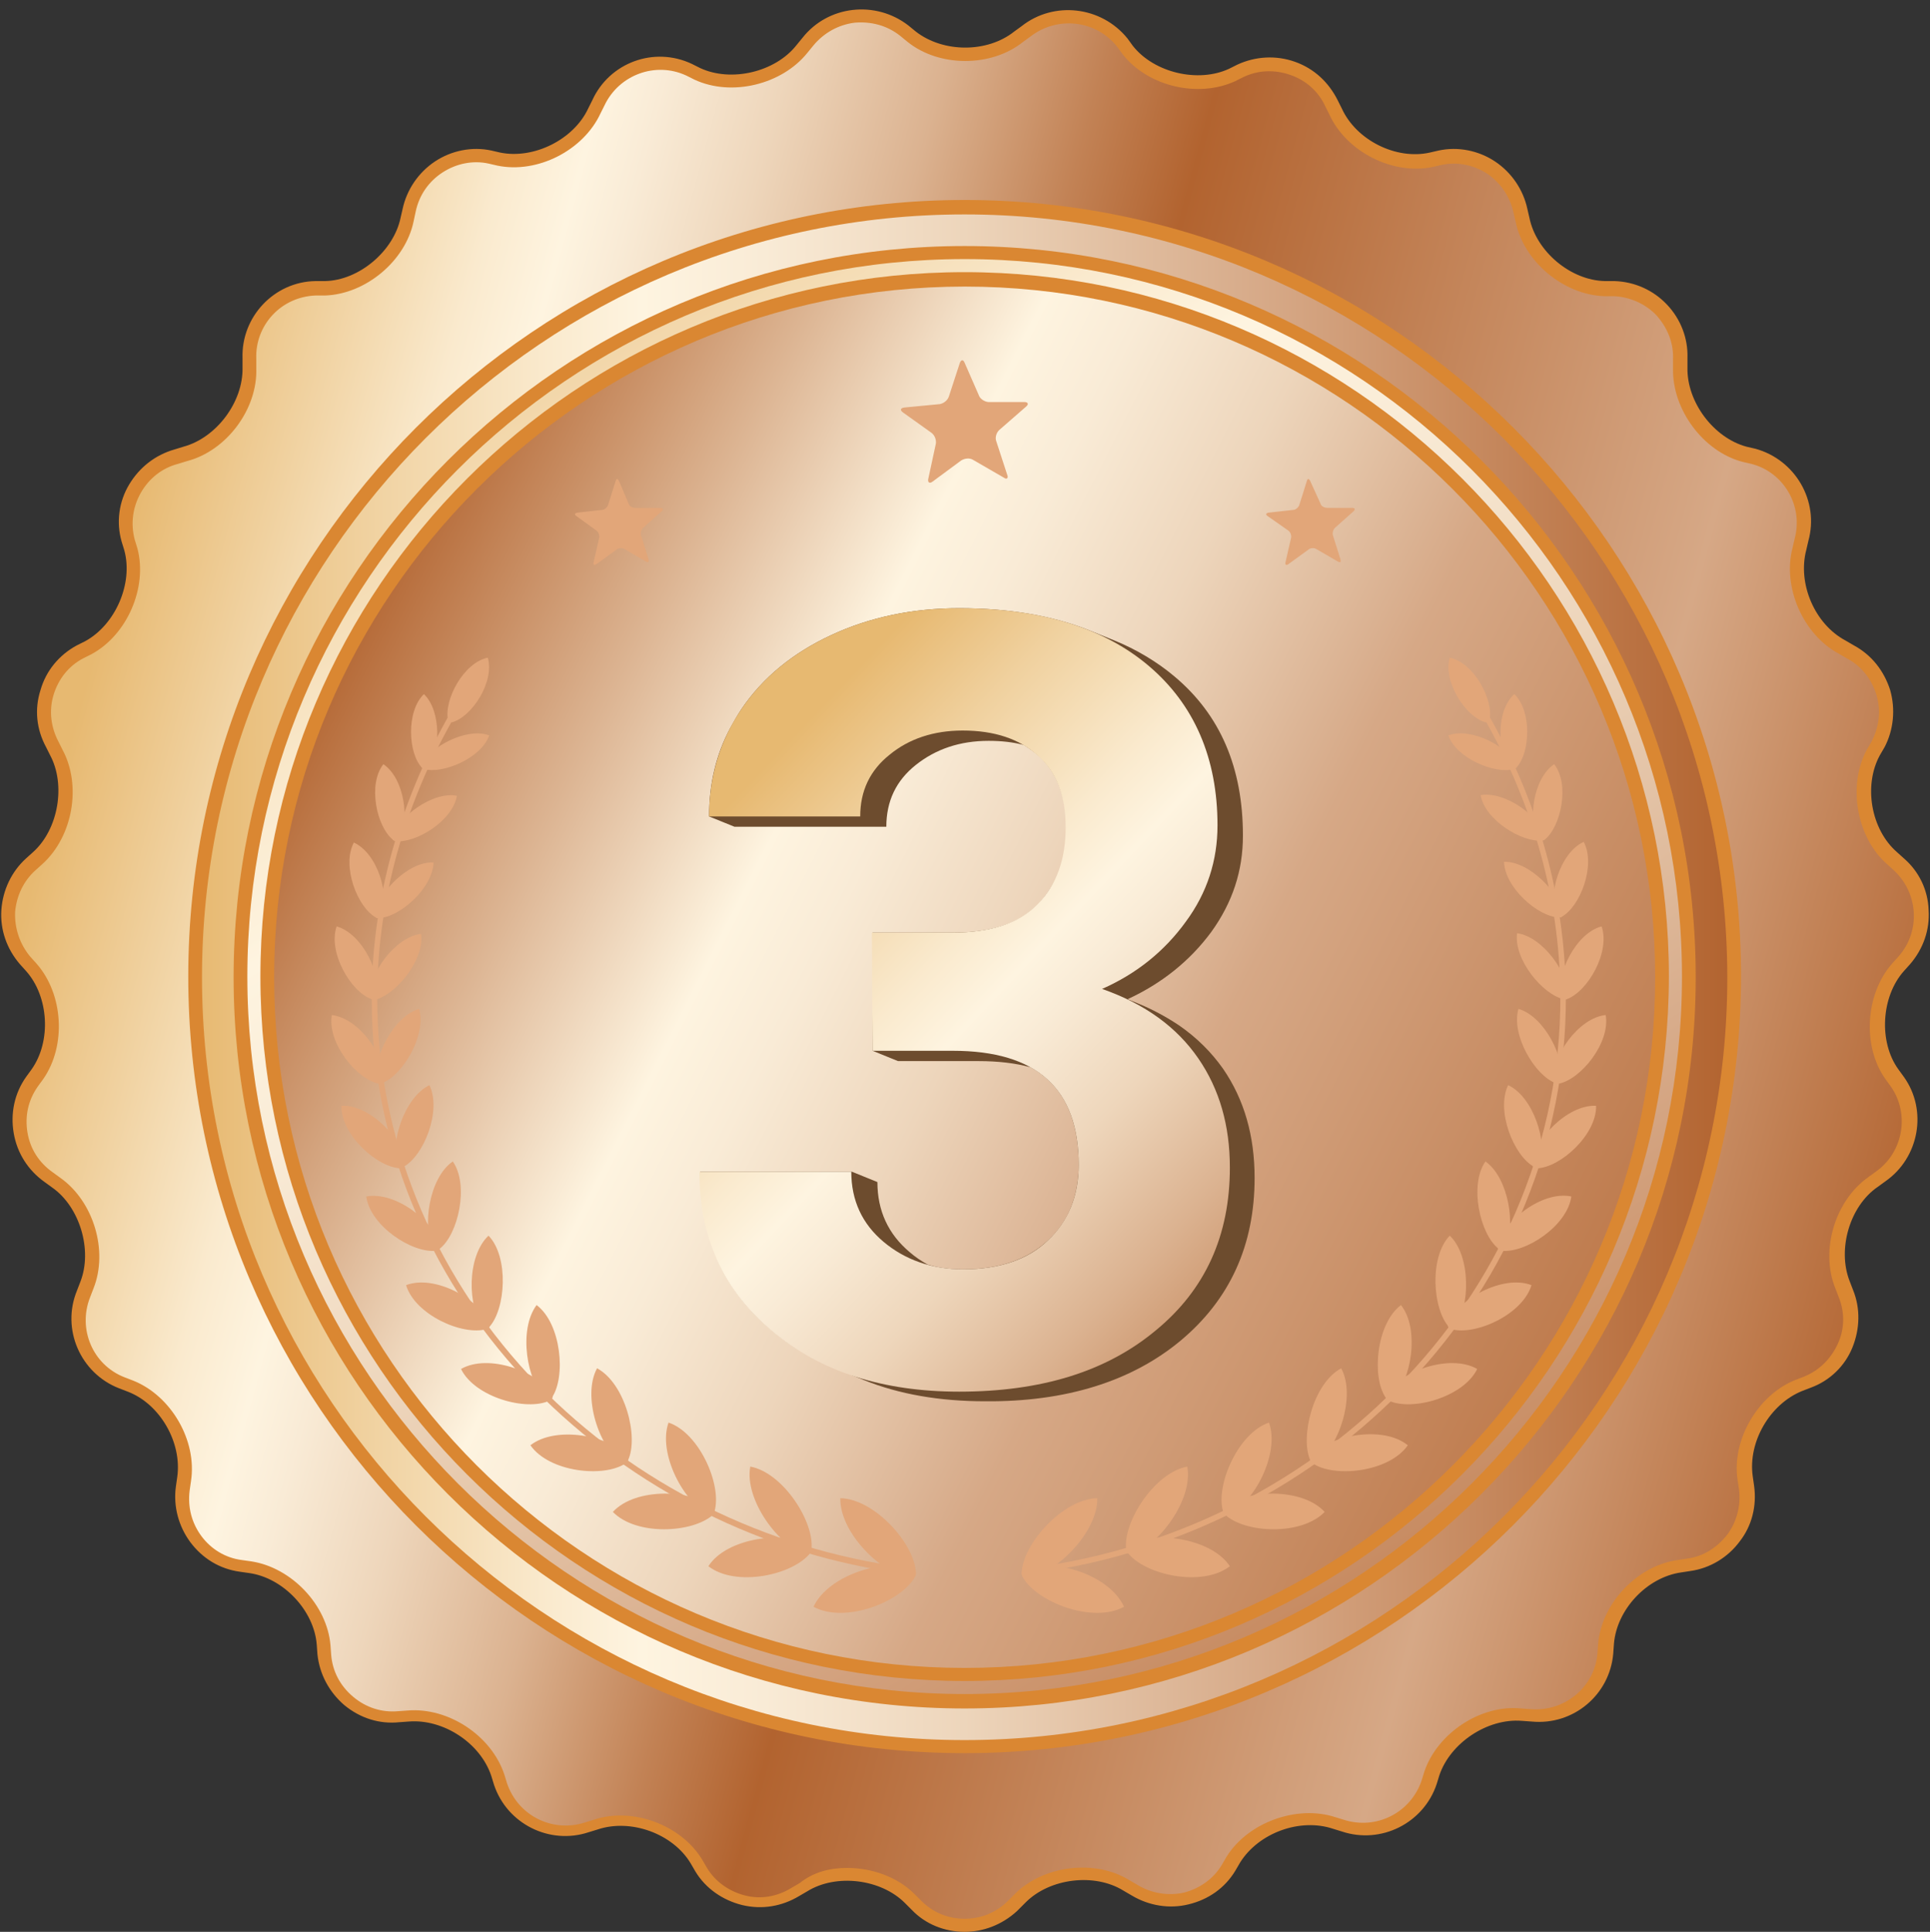 <?xml version="1.0" encoding="UTF-8"?>
<!DOCTYPE svg PUBLIC '-//W3C//DTD SVG 1.0//EN'
          'http://www.w3.org/TR/2001/REC-SVG-20010904/DTD/svg10.dtd'>
<svg height="281.1" preserveAspectRatio="xMidYMid meet" version="1.0" viewBox="-0.2 -1.3 280.9 281.1" width="280.9" xmlns="http://www.w3.org/2000/svg" xmlns:xlink="http://www.w3.org/1999/xlink" zoomAndPan="magnify"
><rect x="-0.2" y="-1.3" width="280.9" height="281.1" fill="#333333" stroke="none"/><g
  ><g
    ><g
      ><g
        ><linearGradient gradientTransform="matrix(1 0 0 -1 0 281.818)" gradientUnits="userSpaceOnUse" id="a" x1="10.478" x2="279.111" xlink:actuate="onLoad" xlink:show="other" xlink:type="simple" y1="177.063" y2="104.666"
          ><stop offset="0" stop-color="#e7b971"
            /><stop offset=".07" stop-color="#f0d19f"
            /><stop offset=".14" stop-color="#faeace"
            /><stop offset=".18" stop-color="#fef4e0"
            /><stop offset=".21" stop-color="#f9ebd6"
            /><stop offset=".27" stop-color="#eed6bb"
            /><stop offset=".35" stop-color="#dbb290"
            /><stop offset=".43" stop-color="#c28255"
            /><stop offset=".49" stop-color="#b2632f"
            /><stop offset=".8" stop-color="#d6a886"
            /><stop offset="1" stop-color="#b2632f"
          /></linearGradient
          ><path d="M147.2,275.9c-3.9,3.9-10.2,3.9-14.1,0l-1-1c-3.9-3.9-10.8-4.7-15.5-1.8l-1.2,0.7 c-4.6,2.9-10.8,1.4-13.7-3.2l-0.7-1.2c-2.9-4.6-9.5-7-14.6-5.3l-1.3,0.4c-5.2,1.7-10.8-1.1-12.6-6.3l-0.4-1.3 c-1.7-5.2-7.6-9-13-8.6l-1.4,0.1c-5.4,0.5-10.3-3.6-10.8-9l-0.1-1.4c-0.5-5.4-5.3-10.5-10.7-11.3l-1.4-0.2 c-5.4-0.8-9.2-5.9-8.4-11.3l0.2-1.4c0.8-5.4-2.7-11.5-7.8-13.5l-1.3-0.5c-5.1-2-7.6-7.8-5.6-12.9l0.5-1.3c2-5.1,0-11.8-4.5-14.9 L7,170.1c-4.5-3.1-5.6-9.4-2.4-13.8l0.8-1.1c3.1-4.5,2.7-11.5-0.9-15.6l-0.9-1c-3.6-4.1-3.3-10.4,0.8-14l1-0.9 c4.1-3.6,5.3-10.5,2.7-15.4l-0.6-1.2c-2.6-4.8-0.8-10.9,4-13.5l1.2-0.6c4.8-2.6,7.6-9,6.2-14.3l-0.4-1.3 c-1.4-5.3,1.8-10.8,7-12.2l1.3-0.4c5.3-1.4,9.5-7,9.3-12.5l0-1.4c-0.2-5.5,4.2-10.1,9.6-10.2l1.4,0c5.5-0.2,10.8-4.7,11.9-10 l0.3-1.3c1.1-5.4,6.4-8.8,11.7-7.7l1.3,0.3c5.4,1.1,11.6-2,13.9-7l0.6-1.2c2.3-4.9,8.2-7.1,13.2-4.8l1.2,0.6 c4.9,2.3,11.8,0.7,15.2-3.6l0.9-1.1c3.4-4.3,9.7-5,14-1.6l1.1,0.8c4.3,3.4,11.3,3.4,15.6,0l1.1-0.8c4.3-3.4,10.6-2.7,14,1.6 l0.9,1.1c3.4,4.3,10.2,5.9,15.2,3.6l1.2-0.6c5-2.3,10.9-0.2,13.2,4.8l0.6,1.2c2.3,4.9,8.6,8.1,13.9,7l1.3-0.3 c5.4-1.1,10.6,2.4,11.7,7.7l0.3,1.3c1.1,5.4,6.5,9.9,11.9,10l1.4,0c5.5,0.2,9.8,4.8,9.6,10.2l0,1.4c-0.2,5.5,4,11.1,9.3,12.5 l1.3,0.4c5.3,1.4,8.4,6.9,7,12.2l-0.4,1.3c-1.4,5.3,1.4,11.7,6.2,14.3l1.2,0.6c4.8,2.6,6.6,8.6,4,13.5l-0.6,1.2 c-2.6,4.8-1.4,11.7,2.7,15.4l1,0.9c4.1,3.6,4.5,9.9,0.8,14l-0.9,1c-3.6,4.1-4,11.1-0.9,15.6l0.8,1.1c3.1,4.5,2,10.7-2.4,13.8 l-1.1,0.8c-4.5,3.1-6.5,9.9-4.5,14.9l0.5,1.3c2,5.1-0.5,10.9-5.6,12.9l-1.3,0.5c-5.1,2-8.6,8.1-7.8,13.5l0.2,1.4 c0.8,5.4-3,10.5-8.4,11.3l-1.4,0.2c-5.4,0.8-10.2,5.9-10.7,11.3l-0.1,1.4c-0.5,5.4-5.3,9.5-10.8,9l-1.4-0.1 c-5.4-0.5-11.3,3.4-13,8.6l-0.4,1.3c-1.7,5.2-7.4,8-12.6,6.3l-1.3-0.4c-5.2-1.7-11.8,0.7-14.6,5.3l-0.7,1.2 c-2.9,4.6-9,6.1-13.7,3.2l-1.2-0.7c-4.6-2.9-11.6-2-15.5,1.8L147.2,275.9L147.2,275.9z" fill="url(#a)"
          /><g id="change1_1"
          ><path d="M140.2,279.8c-2.9,0-5.7-1.1-7.7-3.2l-1-1c-3.5-3.5-10-4.3-14.2-1.7l-1.2,0.7c-2.5,1.5-5.4,2-8.3,1.3 c-2.8-0.7-5.3-2.4-6.8-4.9l-0.7-1.2c-2.6-4.3-8.7-6.5-13.5-4.9l-1.3,0.4c-5.7,1.9-11.9-1.2-13.8-6.9l-0.4-1.3 c-1.6-4.8-7-8.3-12-7.9l-1.4,0.1c-2.9,0.3-5.7-0.6-8-2.5c-2.2-1.9-3.6-4.5-3.9-7.4l-0.1-1.4c-0.4-5-4.9-9.7-9.8-10.4l-1.4-0.2 c-2.9-0.4-5.4-1.9-7.2-4.3c-1.7-2.3-2.5-5.2-2.1-8.1l0.2-1.4c0.7-5-2.5-10.6-7.2-12.4l-1.3-0.5c-5.6-2.2-8.4-8.6-6.1-14.2 l0.5-1.3c1.8-4.6-0.1-10.9-4.1-13.7l-1.1-0.8c-2.4-1.7-4-4.2-4.5-7.1c-0.5-2.9,0.1-5.8,1.8-8.2l0.8-1.1 c2.9-4.1,2.5-10.6-0.8-14.3l-0.9-1c-1.9-2.2-2.9-5-2.7-7.9c0.2-2.9,1.5-5.6,3.6-7.5l1-0.9c3.7-3.3,4.8-9.8,2.5-14.1l-0.6-1.2 c-1.4-2.6-1.7-5.5-0.8-8.3c0.8-2.8,2.7-5.1,5.3-6.5l1.2-0.6c4.4-2.4,7-8.4,5.7-13.2l-0.4-1.3c-0.8-2.8-0.4-5.8,1.1-8.3 c1.5-2.5,3.8-4.3,6.6-5.1l1.3-0.4c4.8-1.3,8.7-6.5,8.6-11.5l0-1.4c-0.2-6,4.6-11.1,10.6-11.2l1.4,0c5-0.1,10-4.4,11-9.2l0.3-1.3 c0.6-2.8,2.3-5.3,4.7-6.9c2.4-1.6,5.4-2.2,8.2-1.6l1.3,0.3c4.9,1,10.7-1.9,12.8-6.4l0.6-1.2C88.5,7.8,95,5.4,100.5,8l1.2,0.6 c4.5,2.1,10.9,0.6,14-3.3l0.9-1.1c3.7-4.7,10.6-5.5,15.4-1.8l1.1,0.9c4,3.1,10.4,3.1,14.3,0l1.1-0.8c4.7-3.7,11.6-2.9,15.4,1.8 l0.8,1.1c3.1,3.9,9.5,5.4,14,3.3l1.2-0.6c2.6-1.2,5.6-1.4,8.4-0.4c2.8,1,4.9,3,6.2,5.6l0.6,1.2c2.1,4.6,7.9,7.5,12.8,6.4 l1.3-0.3c2.8-0.6,5.8,0,8.2,1.6c2.4,1.6,4.1,4.1,4.7,6.9l0.3,1.3c1,4.9,6,9.1,11,9.2l1.4,0c2.9,0.1,5.6,1.3,7.6,3.4 c2,2.1,3.1,4.9,3,7.8l0,1.4c-0.1,5,3.8,10.2,8.6,11.5l1.3,0.3c5.8,1.6,9.3,7.6,7.7,13.4l-0.3,1.3c-1.3,4.9,1.2,10.8,5.7,13.2 l1.2,0.7c2.6,1.4,4.4,3.7,5.3,6.5c0.8,2.8,0.5,5.8-0.8,8.3l-0.7,1.2c-2.4,4.4-1.3,10.8,2.5,14.1l1,0.9c2.2,1.9,3.5,4.6,3.6,7.5 c0.2,2.9-0.8,5.7-2.7,7.9l-0.9,1c-3.3,3.7-3.7,10.3-0.8,14.3l0.8,1.1c3.5,4.9,2.2,11.8-2.7,15.2l-1.1,0.8 c-4.1,2.8-5.9,9.1-4.1,13.7l0.5,1.3c1.1,2.7,1,5.7-0.1,8.4s-3.3,4.8-6,5.8l-1.3,0.5c-4.7,1.9-7.9,7.4-7.2,12.4l0.2,1.4 c0.4,2.9-0.3,5.8-2.1,8.1c-1.7,2.3-4.3,3.9-7.2,4.3l-1.3,0.2c-5,0.7-9.4,5.4-9.8,10.4l-0.1,1.4c-0.5,6-5.8,10.5-11.9,9.9 l-1.4-0.1c-5-0.4-10.4,3.2-12,7.9l-0.4,1.3c-1.9,5.7-8.1,8.8-13.8,6.9l-1.3-0.4c-4.8-1.6-10.8,0.6-13.5,4.9l-0.7,1.2 c-1.5,2.5-3.9,4.2-6.8,4.9c-2.8,0.7-5.8,0.2-8.3-1.3l-1.2-0.7c-4.2-2.6-10.7-1.8-14.2,1.7l-1.3,1.3 C145.6,278.8,142.9,279.8,140.2,279.8z M123.1,270.5c3.6,0,7.3,1.3,9.8,3.8l1,1c1.7,1.7,3.9,2.6,6.3,2.6c2.4,0,4.6-0.9,6.3-2.6 l1-1c4.2-4.2,11.7-5.1,16.7-2l1.2,0.7c2,1.2,4.4,1.6,6.7,1.1c2.3-0.6,4.3-2,5.5-4l0.7-1.2c3.1-5,10.2-7.6,15.8-5.8l1.3,0.4 c4.7,1.5,9.7-1,11.3-5.7l0.4-1.3c1.9-5.6,8.2-9.8,14.1-9.2l1.4,0.1c4.9,0.4,9.3-3.2,9.7-8.1l0.1-1.4c0.5-5.9,5.7-11.4,11.6-12.2 l1.3-0.2c2.4-0.3,4.4-1.6,5.9-3.5c1.4-1.9,2-4.3,1.7-6.6l-0.2-1.3c-0.9-5.8,2.9-12.4,8.4-14.6l1.3-0.5c2.2-0.9,3.9-2.6,4.9-4.8 s1-4.6,0.1-6.8l-0.5-1.3c-2.2-5.5,0-12.7,4.8-16.1l1.1-0.8c4-2.8,5-8.4,2.2-12.4l-0.8-1.1c-3.4-4.8-2.9-12.4,1-16.8l0.9-1 c3.3-3.7,2.9-9.3-0.7-12.6l-1-0.9c-4.4-3.9-5.7-11.4-2.9-16.6l0.7-1.2c1.1-2.1,1.4-4.5,0.7-6.8s-2.2-4.2-4.3-5.3l-1.2-0.7 c-5.2-2.8-8.2-9.7-6.7-15.4l0.3-1.3c1.3-4.8-1.6-9.7-6.3-10.9l-1.3-0.3c-5.7-1.5-10.2-7.6-10.1-13.5l0-1.4 c0.1-2.4-0.8-4.6-2.4-6.4c-1.6-1.7-3.9-2.7-6.2-2.8l-1.4,0c-5.9-0.2-11.7-5-12.9-10.8l-0.3-1.3c-0.5-2.3-1.8-4.3-3.8-5.7 c-2-1.3-4.4-1.8-6.7-1.3l-1.3,0.3c-5.8,1.2-12.5-2.2-15-7.6l-0.6-1.2c-1-2.2-2.8-3.8-5.1-4.6c-2.3-0.8-4.7-0.7-6.8,0.3l-1.2,0.6 c-5.4,2.5-12.7,0.8-16.4-3.9l-0.8-1.1c-3.1-3.9-8.7-4.5-12.6-1.5l-1.1,0.8c-4.6,3.7-12.2,3.7-16.8,0l-1.1-0.9 c-1.9-1.5-4.2-2.1-6.6-1.9c-2.4,0.3-4.5,1.5-6,3.3l-0.9,1.1c-3.7,4.6-11,6.4-16.4,3.9l-1.2-0.6c-4.5-2.1-9.8-0.1-11.9,4.3 l-0.6,1.2c-2.5,5.4-9.2,8.8-15,7.6l-1.3-0.3c-2.3-0.5-4.7,0-6.7,1.3c-2,1.3-3.4,3.3-3.9,5.7L60,30.9c-1.2,5.8-7,10.6-12.9,10.8 l-1.4,0c-2.4,0.1-4.6,1.1-6.2,2.8c-1.6,1.7-2.5,4-2.4,6.4l0,1.4c0.2,5.9-4.3,12-10.1,13.5l-1.3,0.4c-2.3,0.6-4.2,2.1-5.4,4.2 c-1.2,2.1-1.5,4.5-0.9,6.8l0.4,1.3c1.5,5.7-1.5,12.6-6.7,15.4l-1.2,0.6c-2.1,1.1-3.6,3-4.3,5.3c-0.7,2.3-0.4,4.7,0.7,6.8 l0.6,1.2c2.8,5.2,1.5,12.6-2.9,16.6l-1,0.9c-1.8,1.6-2.8,3.8-3,6.1c-0.1,2.4,0.7,4.7,2.2,6.5l0.9,1c3.9,4.4,4.4,11.9,1,16.8 l-0.8,1.1c-1.4,2-1.9,4.3-1.5,6.7c0.4,2.4,1.7,4.4,3.7,5.8l1.1,0.8c4.8,3.4,7,10.6,4.8,16.1l-0.5,1.3c-1.8,4.6,0.4,9.8,5,11.6 l1.3,0.5c5.5,2.2,9.3,8.7,8.4,14.6l-0.2,1.4c-0.3,2.4,0.3,4.7,1.7,6.6c1.4,1.9,3.5,3.2,5.9,3.5l1.4,0.2 c5.8,0.9,11,6.3,11.5,12.2l0.1,1.4c0.2,2.4,1.3,4.5,3.2,6.1s4.2,2.3,6.5,2.1l1.4-0.1c5.9-0.5,12.2,3.6,14.1,9.3l0.4,1.3 c1.6,4.7,6.6,7.2,11.3,5.7l1.3-0.4c5.6-1.9,12.7,0.7,15.8,5.8l0.7,1.2c1.2,2,3.2,3.4,5.5,4c2.3,0.6,4.7,0.2,6.8-1.1l1.2-0.7 C118.2,271.1,120.6,270.5,123.1,270.5z" fill="#da8732"
          /></g
        ></g
        ><g
        ><linearGradient gradientTransform="matrix(1 0 0 -1 0 281.818)" gradientUnits="userSpaceOnUse" id="b" x1="28.202" x2="252.122" xlink:actuate="onLoad" xlink:show="other" xlink:type="simple" y1="140.979" y2="140.979"
          ><stop offset="0" stop-color="#e7b971"
            /><stop offset=".11" stop-color="#f0d19f"
            /><stop offset=".23" stop-color="#faeace"
            /><stop offset=".29" stop-color="#fef4e0"
            /><stop offset=".37" stop-color="#f9ebd6"
            /><stop offset=".5" stop-color="#edd5bb"
            /><stop offset=".66" stop-color="#dab191"
            /><stop offset=".7" stop-color="#d6a886"
            /><stop offset="1" stop-color="#b2632f"
          /></linearGradient
          ><circle cx="140.2" cy="140.8" fill="url(#b)" r="112"
          /><g id="change1_3"
          ><path d="M140.2,253.8c-62.3,0-113-50.7-113-113c0-62.3,50.7-113,113-113c62.3,0,113,50.7,113,113 C253.1,203.1,202.4,253.8,140.2,253.8z M140.2,29.9c-61.2,0-111,49.8-111,111c0,61.2,49.8,111,111,111s111-49.8,111-111 C251.1,79.7,201.3,29.9,140.2,29.9z" fill="#da8732"
          /></g
        ></g
        ><g
        ><linearGradient gradientTransform="matrix(1 0 0 -1 0 281.818)" gradientUnits="userSpaceOnUse" id="c" x1="61.097" x2="225.907" xlink:actuate="onLoad" xlink:show="other" xlink:type="simple" y1="263.402" y2="8.213"
          ><stop offset="0" stop-color="#e7b971"
            /><stop offset=".11" stop-color="#f0d19f"
            /><stop offset=".23" stop-color="#faeace"
            /><stop offset=".29" stop-color="#fef4e0"
            /><stop offset=".37" stop-color="#f9ebd6"
            /><stop offset=".5" stop-color="#edd5bb"
            /><stop offset=".66" stop-color="#dab191"
            /><stop offset=".7" stop-color="#d6a886"
            /><stop offset="1" stop-color="#b2632f"
          /></linearGradient
          ><circle cx="140.2" cy="140.8" fill="url(#c)" r="105.4"
          /><g id="change1_2"
          ><path d="M140.2,247.3c-58.7,0-106.4-47.7-106.4-106.4c0-58.7,47.7-106.4,106.4-106.4c58.7,0,106.4,47.7,106.4,106.4 C246.6,199.5,198.9,247.3,140.2,247.3z M140.2,36.4c-57.6,0-104.4,46.9-104.4,104.4s46.9,104.4,104.4,104.4 c57.6,0,104.4-46.9,104.4-104.4S197.8,36.4,140.2,36.4z" fill="#da8732"
          /></g
        ></g
        ><g
        ><linearGradient gradientTransform="matrix(1 0 0 -1 0 281.818)" gradientUnits="userSpaceOnUse" id="d" x1="-37.938" x2="263.332" xlink:actuate="onLoad" xlink:show="other" xlink:type="simple" y1="231.079" y2="78.669"
          ><stop offset="0" stop-color="#e7b971"
            /><stop offset=".06" stop-color="#d9a360"
            /><stop offset=".21" stop-color="#bd743c"
            /><stop offset=".28" stop-color="#b2632f"
            /><stop offset=".4" stop-color="#dcb492"
            /><stop offset=".49" stop-color="#fef4e0"
            /><stop offset=".53" stop-color="#f9ebd6"
            /><stop offset=".6" stop-color="#edd5bb"
            /><stop offset=".68" stop-color="#dab191"
            /><stop offset=".7" stop-color="#d6a886"
            /><stop offset="1" stop-color="#b2632f"
          /></linearGradient
          ><circle cx="140.2" cy="140.8" fill="url(#d)" r="101.5"
          /><g id="change1_4"
          ><path d="M140.2,243.3c-56.5,0-102.5-46-102.5-102.5c0-56.5,46-102.5,102.5-102.5s102.5,46,102.5,102.5 C242.6,197.3,196.7,243.3,140.2,243.3z M140.2,40.4c-55.4,0-100.5,45.1-100.5,100.5s45.1,100.5,100.5,100.5 c55.4,0,100.5-45.1,100.5-100.5S195.6,40.4,140.2,40.4z" fill="#da8732"
          /></g
        ></g
        ><g fill="#e2a679"
        ><g id="change2_6"
          ><path d="M129.5,227.4c-20.4-3.1-39.3-13.1-53.3-28C61.8,184,53.9,164.3,53.9,144c0-15.3,4.6-30.7,13.2-44.5l0.7,0.4 c-8.6,13.7-13.1,28.9-13.1,44c0,20.1,7.9,39.6,22.1,54.9c13.8,14.8,32.6,24.6,52.8,27.7L129.5,227.4L129.5,227.4z"
          /></g
          ><g id="change2_7"
          ><path d="M70.8,94.4c1,3.5-2.3,8.6-5.2,9.4c-0.1,0-0.3,0-0.4,0s-0.2-0.2-0.2-0.3C64.4,100.5,67.3,95.1,70.8,94.4 L70.8,94.4z"
          /></g
          ><g
          ><g id="change2_10"
            ><path d="M71,105.7c-1.1,3.3-6.8,5.7-9.5,4.9c-0.1,0-0.2-0.1-0.3-0.2s-0.1-0.2,0-0.4 C62.3,107.4,67.7,104.5,71,105.7L71,105.7z"
              /><path d="M61.5,99.7c-2.6,2.5-2.3,8.6-0.3,10.7c0.1,0.1,0.2,0.2,0.4,0.2s0.3-0.1,0.4-0.2 C63.9,108.3,64.1,102.2,61.5,99.7z"
            /></g
            ><g id="change2_22"
            ><path d="M66.3,114.5c-0.6,3.6-5.9,6.9-8.9,6.6c-0.2,0-0.3-0.1-0.4-0.2s-0.1-0.2-0.1-0.4 C57.7,117.6,62.8,113.8,66.3,114.5L66.3,114.5z"
              /><path d="M55.6,109.9c-2.3,2.9-1,9.1,1.4,11c0.1,0.1,0.3,0.1,0.4,0.1s0.3-0.1,0.4-0.2 C59.5,118.2,58.7,112,55.6,109.9L55.6,109.9z"
            /></g
            ><g id="change2_29"
            ><path d="M62.9,124.2c-0.1,3.7-4.9,8-8,8.1c-0.2,0-0.3-0.1-0.4-0.1s-0.1-0.2-0.1-0.4 C54.7,128.7,59.2,124,62.9,124.2L62.9,124.2z"
              /><path d="M51.3,121.3c-1.8,3.4,0.5,9.4,3.2,10.9c0.1,0.1,0.3,0.1,0.4,0.1s0.2-0.1,0.3-0.3 C56.6,129.1,54.8,122.9,51.3,121.3z"
            /></g
            ><g id="change2_5"
            ><path d="M61.1,134.6c0.5,3.8-3.7,8.9-6.8,9.6c-0.2,0-0.3,0-0.4-0.1s-0.2-0.2-0.2-0.4 C53.4,140.5,57.3,135,61.1,134.6L61.1,134.6z"
              /><path d="M48.8,133.5c-1.3,3.7,2,9.5,5.1,10.6c0.2,0.1,0.3,0.1,0.4,0s0.2-0.2,0.3-0.4 C55.4,140.6,52.6,134.6,48.8,133.5L48.8,133.5z"
            /></g
            ><g id="change2_26"
            ><path d="M60.8,145.5c1.1,3.8-2.4,9.7-5.4,10.8c-0.2,0.1-0.3,0-0.4,0s-0.2-0.2-0.3-0.4 C54,152.8,57,146.6,60.8,145.5L60.8,145.5z"
              /><path d="M48.1,146.4c-0.7,4,3.6,9.4,6.9,10c0.2,0,0.3,0,0.5-0.1s0.2-0.2,0.2-0.4C56,152.6,52.2,146.9,48.1,146.4 L48.1,146.4z"
            /></g
            ><g id="change2_12"
            ><path d="M62.3,156.6c1.8,3.7-0.8,10.3-3.8,11.9c-0.2,0.1-0.3,0.1-0.5,0s-0.3-0.2-0.3-0.3 C56.5,165.2,58.6,158.4,62.3,156.6L62.3,156.6z"
              /><path d="M49.5,159.6c-0.1,4.2,5.2,9,8.6,9.1c0.2,0,0.3-0.1,0.4-0.2s0.2-0.3,0.2-0.5 C58.6,164.6,53.7,159.4,49.5,159.6L49.5,159.6z"
            /></g
            ><g id="change2_31"
            ><path d="M65.7,167.7c2.4,3.4,0.8,10.6-1.9,12.7c-0.1,0.1-0.3,0.1-0.5,0.1s-0.3-0.1-0.4-0.3 C61.2,177.4,62.2,170.1,65.7,167.7L65.7,167.7z"
              /><path d="M53.1,172.8c0.6,4.3,6.7,8.3,10.2,7.9c0.2,0,0.3-0.1,0.4-0.2s0.1-0.3,0.1-0.5 C63.1,176.5,57.4,172,53.1,172.8L53.1,172.8z"
            /></g
            ><g id="change2_24"
            ><path d="M70.9,178.5c3,3.1,2.5,10.7,0.1,13.3c-0.1,0.1-0.3,0.2-0.4,0.2s-0.3-0.1-0.4-0.2 C67.8,189,67.7,181.5,70.9,178.5L70.9,178.5z"
              /><path d="M58.9,185.7c1.3,4.3,8.2,7.4,11.7,6.4c0.2,0,0.3-0.2,0.4-0.3s0.1-0.3,0-0.5 C69.7,187.8,63.1,184.1,58.9,185.7z"
            /></g
            ><g id="change2_9"
            ><path d="M77.9,188.6c3.6,2.7,4.3,10.5,2.2,13.5c-0.1,0.2-0.3,0.3-0.4,0.3s-0.3,0-0.5-0.2 C76.5,199.8,75.2,192.2,77.9,188.6z"
              /><path d="M66.9,197.9c2,4.1,9.5,6.2,12.9,4.6c0.2-0.1,0.3-0.2,0.4-0.4s0-0.4-0.1-0.5 C78.2,198.3,70.9,195.6,66.9,197.9L66.9,197.9z"
            /></g
            ><g id="change2_20"
            ><path d="M86.7,197.8c4.1,2.2,6.1,10,4.5,13.4c-0.1,0.2-0.2,0.3-0.4,0.4s-0.3,0-0.5-0.1 C87,209.4,84.5,201.8,86.7,197.8L86.7,197.8z"
              /><path d="M77,209c2.7,3.9,10.7,4.8,13.9,2.6c0.2-0.1,0.3-0.3,0.3-0.5s0-0.4-0.1-0.5C88.6,207.6,80.7,206.1,77,209 L77,209z"
            /></g
            ><g id="change2_30"
            ><path d="M97.1,205.7c4.5,1.5,7.8,9.1,6.7,12.9c-0.1,0.2-0.2,0.3-0.3,0.4s-0.3,0.1-0.5,0 C99.4,217.5,95.5,210.2,97.1,205.7L97.1,205.7z"
              /><path d="M89,218.7c3.4,3.5,11.6,3.1,14.6,0.4c0.2-0.1,0.2-0.3,0.2-0.5s-0.1-0.4-0.2-0.5 C100.6,215.4,92.3,215.1,89,218.7z"
            /></g
            ><g id="change2_27"
            ><path d="M109,212.1c4.8,0.9,9.4,8.1,8.9,12.1c0,0.2-0.1,0.4-0.3,0.5s-0.3,0.1-0.5,0.1 C113.2,223.8,108.1,216.9,109,212.1L109,212.1z"
              /><path d="M102.9,226.6c4,3.1,12.4,1.3,14.9-2c0.1-0.2,0.2-0.4,0.1-0.6s-0.1-0.4-0.3-0.5 C114.1,221.4,105.6,222.4,102.9,226.6L102.9,226.6z"
            /></g
            ><g id="change2_15"
            ><path d="M122.1,216.7c5,0.1,10.9,6.7,11,10.9c0,0.2-0.1,0.4-0.2,0.5s-0.3,0.2-0.5,0.2 C128.3,227.9,122,221.8,122.1,216.7L122.1,216.7z"
              /><path d="M118.2,232.5c4.6,2.5,12.8-0.7,14.8-4.4c0.1-0.2,0.1-0.4,0.1-0.6s-0.2-0.3-0.4-0.4 C128.8,225.3,120.4,227.8,118.2,232.5L118.2,232.5z"
            /></g
          ></g
        ></g
        ><g fill="#e2a679"
        ><g id="change2_13"
          ><path d="M151,227.5l-0.1-0.8c20.4-2.9,39.5-12.6,53.5-27.5c14.5-15.3,22.5-35,22.5-55.3c0-15.1-4.5-30.4-13.1-44 l0.7-0.4c8.7,13.8,13.2,29.2,13.2,44.5c0,20.5-8.1,40.4-22.8,55.9C190.8,214.8,171.6,224.6,151,227.5L151,227.5z"
          /></g
          ><g id="change2_14"
          ><path d="M210.8,94.4c-1,3.5,2.3,8.6,5.2,9.4c0.1,0,0.3,0,0.4,0s0.2-0.2,0.2-0.3C217.2,100.5,214.3,95.1,210.8,94.4 L210.8,94.4z"
          /></g
          ><g
          ><g id="change2_28"
            ><path d="M210.6,105.7c1.1,3.3,6.8,5.7,9.5,4.9c0.1,0,0.2-0.1,0.3-0.2s0.1-0.2,0-0.4 C219.3,107.3,213.9,104.5,210.6,105.7L210.6,105.7z"
              /><path d="M220.2,99.7c2.6,2.5,2.3,8.6,0.3,10.7c-0.1,0.1-0.2,0.2-0.4,0.2s-0.3-0.1-0.4-0.2 C217.7,108.2,217.5,102.1,220.2,99.7z"
            /></g
            ><g id="change2_4"
            ><path d="M215.3,114.4c0.6,3.6,6,6.9,8.9,6.6c0.2,0,0.3-0.1,0.4-0.2s0.1-0.2,0.1-0.4 C223.9,117.5,218.9,113.8,215.3,114.4L215.3,114.4z"
              /><path d="M226,109.9c2.3,2.9,1,9.1-1.4,11c-0.1,0.1-0.3,0.1-0.4,0.1s-0.3-0.1-0.4-0.2 C222.1,118.2,222.9,112,226,109.9L226,109.9z"
            /></g
            ><g id="change2_18"
            ><path d="M218.7,124.1c0.1,3.7,4.9,8,8,8.1c0.2,0,0.3-0.1,0.4-0.1s0.1-0.2,0.1-0.4 C226.9,128.7,222.4,124,218.7,124.1L218.7,124.1z"
              /><path d="M230.3,121.2c1.8,3.4-0.5,9.4-3.2,10.9c-0.1,0.1-0.3,0.1-0.4,0.1s-0.2-0.1-0.3-0.3 C225,129.1,226.8,122.8,230.3,121.2L230.3,121.2z"
            /></g
            ><g id="change2_21"
            ><path d="M220.6,134.5c-0.5,3.8,3.7,8.9,6.8,9.6c0.2,0,0.3,0,0.4-0.1s0.2-0.2,0.2-0.4 C228.2,140.5,224.4,135,220.6,134.5L220.6,134.5z"
              /><path d="M232.9,133.5c1.3,3.7-2,9.5-5.1,10.6c-0.2,0.1-0.3,0.1-0.5,0s-0.2-0.2-0.3-0.4 C226.2,140.6,229.1,134.5,232.9,133.5L232.9,133.5z"
            /></g
            ><g id="change2_23"
            ><path d="M220.8,145.5c-1.1,3.8,2.4,9.7,5.4,10.8c0.2,0.1,0.3,0,0.4,0s0.2-0.2,0.3-0.4 C227.7,152.8,224.6,146.6,220.8,145.5L220.8,145.5z"
              /><path d="M233.5,146.4c0.7,4-3.6,9.4-6.9,10c-0.2,0-0.3,0-0.5-0.1s-0.2-0.2-0.2-0.4 C225.6,152.5,229.5,146.8,233.5,146.4L233.5,146.4z"
            /></g
            ><g id="change2_19"
            ><path d="M219.3,156.6c-1.8,3.7,0.8,10.3,3.8,11.9c0.2,0.1,0.3,0.1,0.5,0s0.3-0.2,0.3-0.3 C225.1,165.1,223,158.3,219.3,156.6z"
              /><path d="M232.1,159.6c0.1,4.2-5.2,9-8.6,9.1c-0.2,0-0.3-0.1-0.5-0.2s-0.2-0.3-0.2-0.5 C223,164.6,227.9,159.4,232.1,159.6L232.1,159.6z"
            /></g
            ><g id="change2_3"
            ><path d="M216,167.7c-2.4,3.4-0.8,10.6,1.9,12.7c0.1,0.1,0.3,0.1,0.5,0.1s0.3-0.1,0.4-0.3 C220.5,177.3,219.4,170.1,216,167.7z"
              /><path d="M228.5,172.8c-0.6,4.3-6.7,8.3-10.2,7.9c-0.2,0-0.3-0.1-0.4-0.2s-0.1-0.3-0.1-0.5 C218.5,176.4,224.3,171.9,228.5,172.8L228.5,172.8z"
            /></g
            ><g id="change2_1"
            ><path d="M210.8,178.5c-3,3.1-2.5,10.7-0.1,13.3c0.1,0.1,0.3,0.2,0.4,0.2s0.3-0.1,0.4-0.2 C213.8,189,213.9,181.4,210.8,178.5L210.8,178.5z"
              /><path d="M222.7,185.7c-1.3,4.3-8.2,7.4-11.7,6.4c-0.2,0-0.3-0.2-0.4-0.3s-0.1-0.3,0-0.5 C211.9,187.8,218.5,184.1,222.7,185.7z"
            /></g
            ><g id="change2_8"
            ><path d="M203.7,188.6c-3.6,2.7-4.3,10.5-2.2,13.5c0.1,0.2,0.3,0.3,0.4,0.3s0.3,0,0.5-0.2 C205.2,199.8,206.5,192.1,203.7,188.6L203.7,188.6z"
              /><path d="M214.8,197.9c-2,4.1-9.5,6.2-12.9,4.6c-0.2-0.1-0.3-0.2-0.4-0.4s0-0.4,0.1-0.5 C203.4,198.3,210.8,195.6,214.8,197.9L214.8,197.9z"
            /></g
            ><g id="change2_11"
            ><path d="M195,197.8c-4.1,2.2-6,10-4.5,13.4c0.1,0.2,0.2,0.3,0.4,0.4s0.3,0,0.5-0.1 C194.6,209.4,197.2,201.8,195,197.8L195,197.8z"
              /><path d="M204.7,209c-2.7,3.9-10.7,4.8-13.9,2.6c-0.2-0.1-0.3-0.3-0.3-0.5s0-0.4,0.1-0.5 C193.1,207.6,201,206,204.7,209z"
            /></g
            ><g id="change2_17"
            ><path d="M184.5,205.7c-4.5,1.5-7.8,9.1-6.7,12.9c0.1,0.2,0.2,0.3,0.3,0.4s0.3,0.1,0.5,0 C182.3,217.5,186.1,210.2,184.5,205.7L184.5,205.7z"
              /><path d="M192.6,218.7c-3.4,3.5-11.6,3.1-14.5,0.4c-0.2-0.1-0.2-0.3-0.2-0.5s0.1-0.4,0.2-0.5 C181,215.4,189.3,215.1,192.6,218.7z"
            /></g
            ><g id="change2_25"
            ><path d="M172.6,212.1c-4.8,0.9-9.4,8.1-8.9,12.1c0,0.2,0.1,0.4,0.3,0.5s0.3,0.1,0.5,0.1 C168.4,223.7,173.5,216.9,172.6,212.1L172.6,212.1z"
              /><path d="M178.8,226.6c-4,3.1-12.4,1.3-14.9-2c-0.1-0.2-0.2-0.4-0.1-0.6s0.1-0.4,0.3-0.5 C167.5,221.4,176,222.4,178.8,226.6L178.8,226.6z"
            /></g
            ><g id="change2_2"
            ><path d="M159.5,216.7c-5,0.1-10.9,6.7-11,10.9c0,0.2,0.1,0.4,0.2,0.5s0.3,0.2,0.5,0.2 C153.3,227.9,159.6,221.7,159.5,216.7L159.5,216.7z"
              /><path d="M163.4,232.5c-4.6,2.5-12.8-0.7-14.8-4.4c-0.1-0.2-0.1-0.4-0.1-0.6s0.2-0.3,0.4-0.4 C152.8,225.3,161.2,227.7,163.4,232.5L163.4,232.5z"
            /></g
          ></g
        ></g
        ><g fill="#e2a679" id="change2_16"
        ><path d="M146.4,67.8c0.2,0.5-0.1,0.7-0.5,0.4l-4.5-2.6c-0.5-0.3-1.2-0.2-1.7,0.1l-4.2,3.1c-0.4,0.3-0.7,0.1-0.6-0.4 l1.1-5.1c0.1-0.5-0.1-1.2-0.6-1.6l-4.2-3c-0.4-0.3-0.4-0.6,0.2-0.7l5.2-0.5c0.5-0.1,1.1-0.5,1.3-1.1l1.6-4.9 c0.2-0.5,0.5-0.5,0.7,0l2.1,4.8c0.2,0.5,0.9,0.9,1.4,0.9l5.2,0c0.5,0,0.7,0.3,0.2,0.7l-3.9,3.4c-0.4,0.4-0.6,1.1-0.4,1.6 L146.4,67.8L146.4,67.8z"
          /><path d="M94.2,80.1c0.1,0.4-0.1,0.5-0.4,0.3l-3.1-1.8c-0.3-0.2-0.9-0.2-1.2,0.1l-2.9,2.1c-0.3,0.2-0.5,0.1-0.4-0.3 l0.8-3.5c0.1-0.4-0.1-0.9-0.4-1.1l-2.9-2.1c-0.3-0.2-0.3-0.4,0.1-0.5l3.6-0.4c0.4,0,0.8-0.4,0.9-0.7l1.1-3.5 c0.1-0.4,0.3-0.4,0.5,0l1.4,3.3c0.1,0.4,0.6,0.6,1,0.6l3.6,0c0.4,0,0.5,0.2,0.2,0.5l-2.7,2.4c-0.3,0.3-0.4,0.8-0.3,1.1 L94.2,80.1z"
          /><path d="M194.9,80.1c0.1,0.4,0,0.5-0.4,0.3l-3.1-1.8c-0.3-0.2-0.9-0.2-1.2,0.1l-2.9,2.1c-0.3,0.2-0.5,0.1-0.4-0.3 l0.8-3.5c0.1-0.4-0.1-0.9-0.4-1.1l-3-2.1c-0.3-0.2-0.3-0.4,0.1-0.5l3.6-0.4c0.4,0,0.8-0.4,0.9-0.7l1.1-3.5 c0.1-0.4,0.3-0.4,0.5,0L192,72c0.1,0.4,0.6,0.6,1,0.6l3.6,0c0.4,0,0.5,0.2,0.2,0.5l-2.7,2.4c-0.3,0.3-0.4,0.8-0.3,1.1 L194.9,80.1L194.9,80.1z"
        /></g
        ><g
        ><g id="change3_1"
          ><path d="M171.6,193.8c7.2-6,10.8-13.9,10.8-23.7c0-6.1-1.5-11.4-4.6-15.9c-1.7-2.4-3.8-4.5-6.4-6.3 c-1.8-1.2-3.8-2.3-6-3.2l-1.5-0.6l0,0c5-2.3,9.1-5.6,12.2-9.8c3.1-4.3,4.6-8.9,4.6-14c0-9.9-3.3-17.6-10-23.2 c-2.5-2.1-5.5-3.9-8.7-5.2l0,0l-3.7-1.5l0,0c-5.3-2.1-11.6-3.2-18.9-3.2c-6.8,0-13,1.3-18.6,3.9s-10,6.2-13.1,10.8 c-0.6,0.9-1.1,1.8-1.6,2.7c-2.1,3.9-3.1,8.2-3.1,12.9l3.7,1.5h22.1c0-3.7,1.4-6.7,4.3-9s6.4-3.5,10.6-3.5c1.9,0,3.6,0.2,5.1,0.6 c0.8,0.5,1.5,1,2.2,1.6c2.7,2.5,4,6,4,10.4s-0.6,5.8-1.8,8l0,0c-0.6,1.1-1.4,2.2-2.2,3.1c-2.7,2.8-6.8,4.2-12.4,4.2h-11.8v17.2 l3.7,1.5h11.7c2.9,0,5.4,0.3,7.6,0.9c4.7,2.6,7,7.4,7,14.2c0,2.8-0.6,5.3-1.7,7.4c-0.7,1.3-1.6,2.5-2.8,3.6 c-3,2.8-7.1,4.2-12.3,4.2c-1.9,0-3.6-0.2-5.2-0.7c-0.9-0.5-1.8-1.1-2.6-1.8c-3.1-2.6-4.7-6-4.7-10.2l-3.7-1.5h-22.1 c0,9.6,3.5,17.4,10.6,23.2c2.8,2.4,6,4.2,9.5,5.6l0,0l3.7,1.5l0,0l0,0c5.2,2.1,11.1,3.1,17.7,3.1 C154.9,202.7,164.5,199.7,171.6,193.8L171.6,193.8z" fill="#6d4c2e"
          /></g
          ><linearGradient gradientTransform="matrix(1 0 0 -1 0 281.818)" gradientUnits="userSpaceOnUse" id="e" x1="84.796" x2="199.156" xlink:actuate="onLoad" xlink:show="other" xlink:type="simple" y1="189.713" y2="81.423"
          ><stop offset=".2" stop-color="#e7b971"
            /><stop offset=".31" stop-color="#f0d19f"
            /><stop offset=".44" stop-color="#faeace"
            /><stop offset=".5" stop-color="#fef4e0"
            /><stop offset=".55" stop-color="#f9ebd6"
            /><stop offset=".65" stop-color="#eed6bb"
            /><stop offset=".77" stop-color="#dbb290"
            /><stop offset=".91" stop-color="#c28255"
            /><stop offset="1" stop-color="#b2632f"
          /></linearGradient
          ><path d="M126.7,134.4h11.8 c5.6,0,9.7-1.4,12.4-4.2s4-6.5,4-11.1s-1.3-8-4-10.4c-2.7-2.5-6.4-3.7-11-3.7c-4.2,0-7.8,1.2-10.6,3.5c-2.9,2.3-4.3,5.3-4.3,9 H103c0-5.8,1.6-11,4.7-15.6s7.5-8.2,13.1-10.8c5.6-2.6,11.8-3.9,18.6-3.9c11.8,0,21,2.8,27.6,8.4s10,13.4,10,23.2 c0,5.1-1.5,9.8-4.6,14c-3.1,4.3-7.2,7.6-12.2,9.8c6.3,2.2,10.9,5.6,14,10.1c3.1,4.5,4.6,9.8,4.6,15.9c0,9.9-3.6,17.8-10.8,23.7 c-7.2,6-16.7,8.9-28.6,8.9c-11.1,0-20.2-2.9-27.2-8.8c-7.1-5.9-10.6-13.6-10.6-23.2h22.1c0,4.2,1.6,7.6,4.7,10.2 c3.1,2.6,7,4,11.6,4c5.2,0,9.4-1.4,12.3-4.2c3-2.8,4.5-6.5,4.5-11c0-11.1-6.1-16.6-18.3-16.6h-11.7L126.7,134.4L126.7,134.4z" fill="url(#e)"
        /></g
      ></g
    ></g
  ></g
></svg
>
